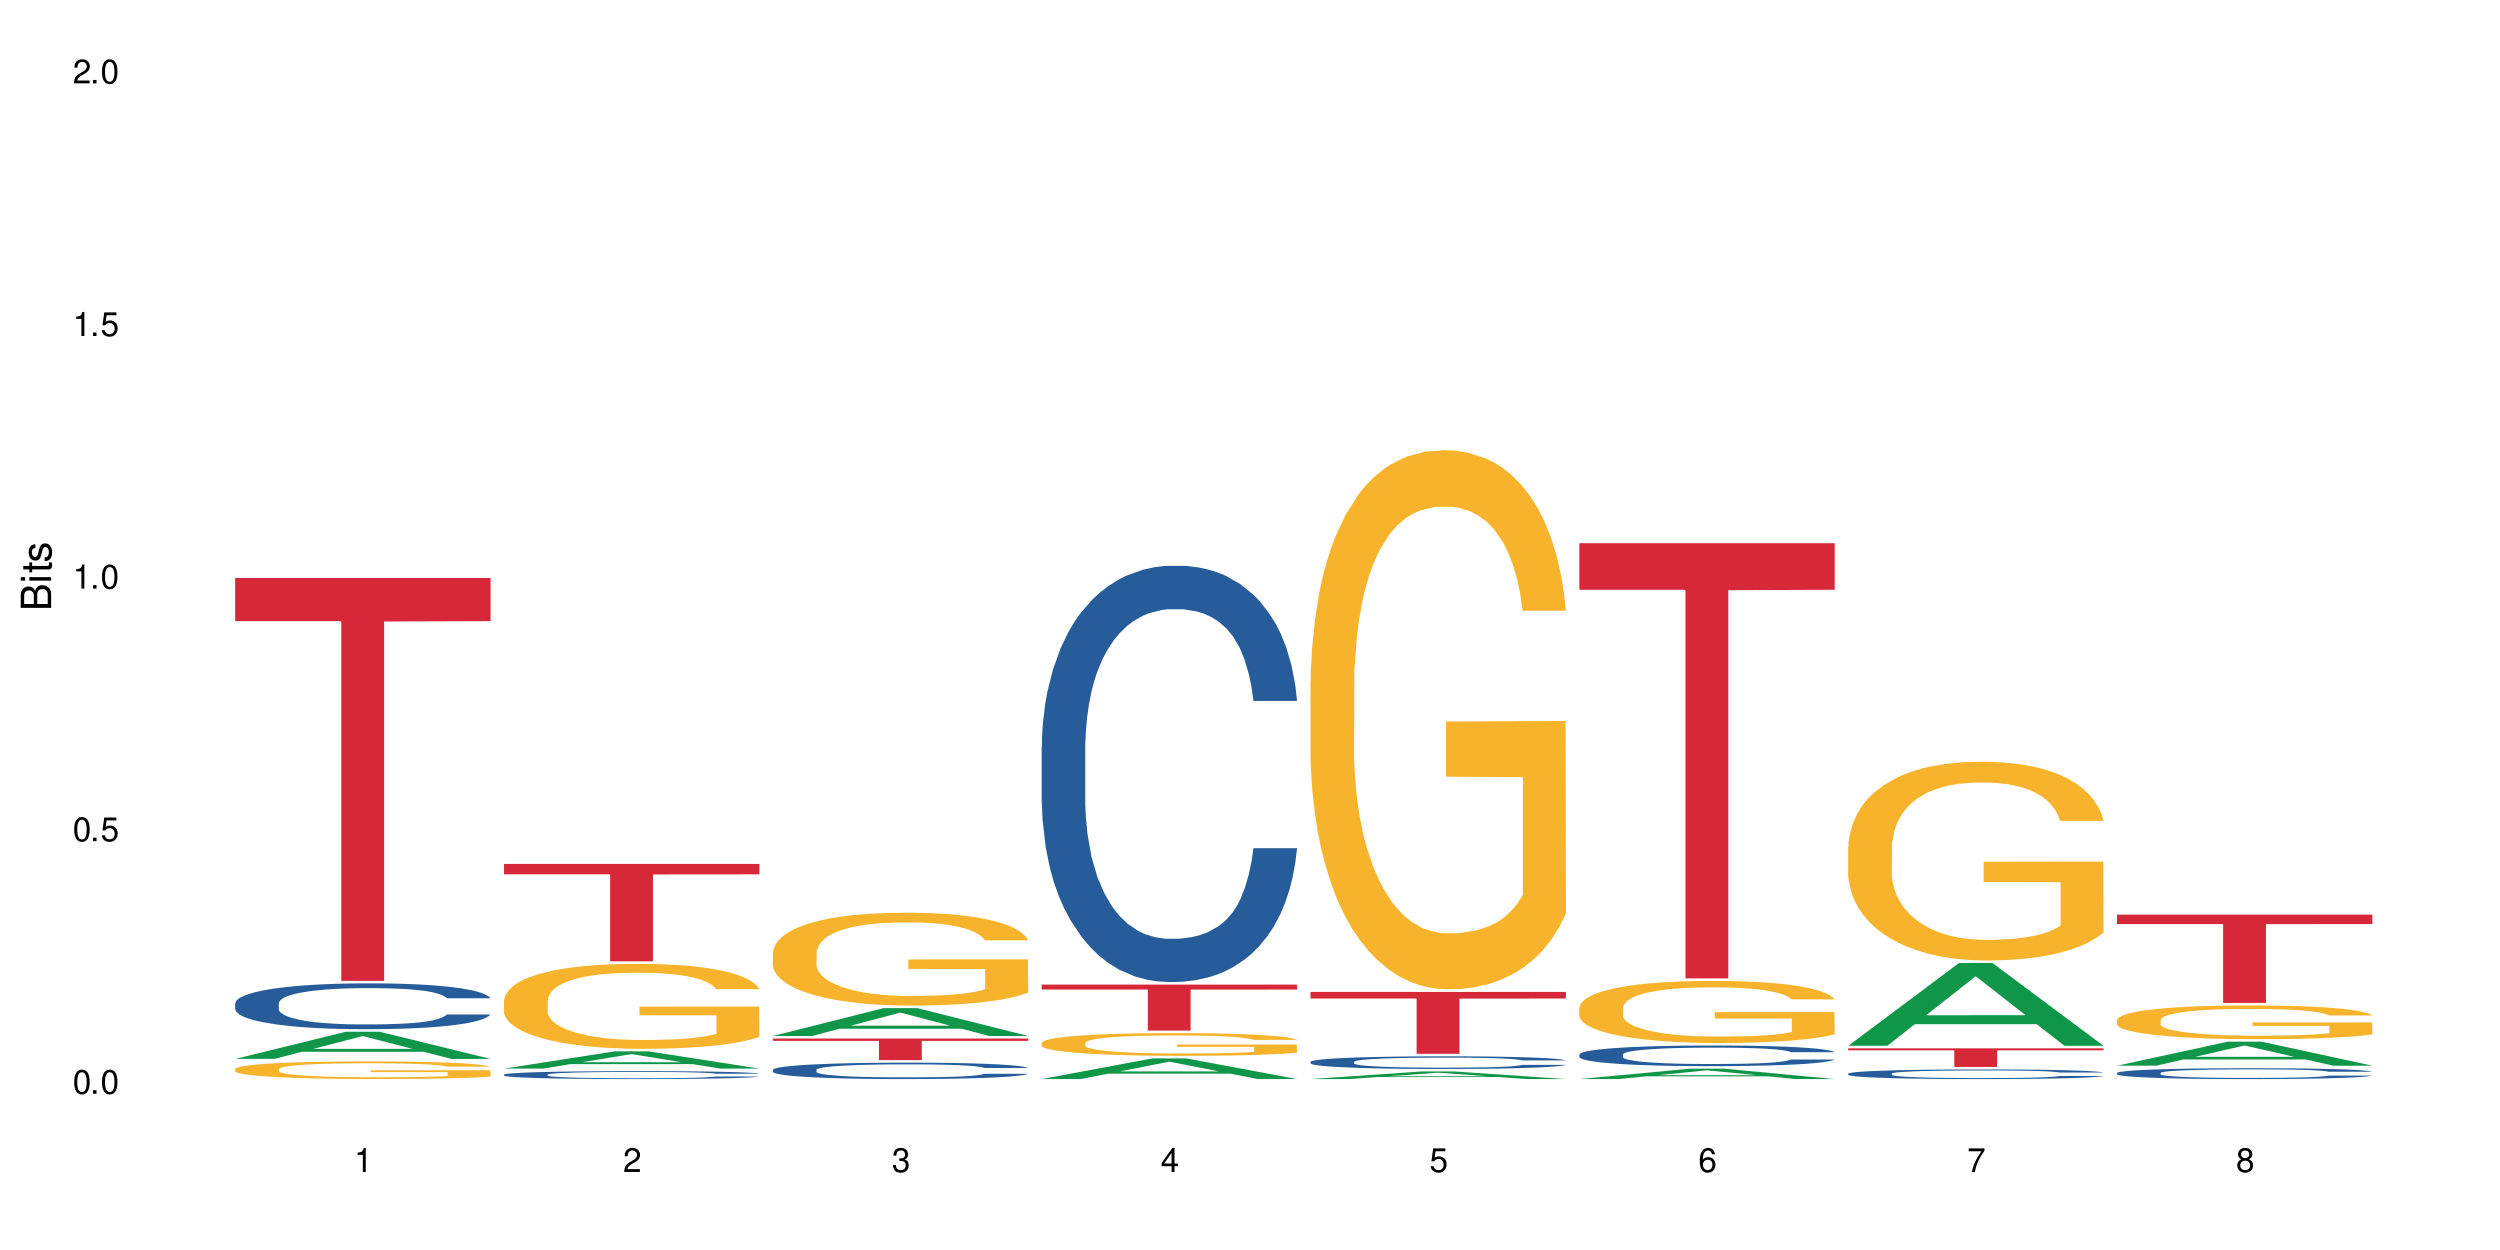 <?xml version="1.0" encoding="UTF-8"?>
<svg xmlns="http://www.w3.org/2000/svg" xmlns:xlink="http://www.w3.org/1999/xlink" width="720" height="360" viewBox="0 0 720 360">
<defs>
<g>
<g id="glyph-0-0">
</g>
<g id="glyph-0-1">
<path d="M 2.641 -6.938 C 2 -6.938 1.422 -6.656 1.078 -6.172 C 0.641 -5.562 0.406 -4.641 0.406 -3.359 C 0.406 -1.016 1.188 0.219 2.641 0.219 C 4.078 0.219 4.859 -1.016 4.859 -3.297 C 4.859 -4.641 4.656 -5.547 4.203 -6.172 C 3.844 -6.656 3.281 -6.938 2.641 -6.938 Z M 2.641 -6.188 C 3.547 -6.188 4 -5.25 4 -3.375 C 4 -1.406 3.562 -0.484 2.625 -0.484 C 1.734 -0.484 1.281 -1.438 1.281 -3.344 C 1.281 -5.25 1.734 -6.188 2.641 -6.188 Z M 2.641 -6.188 "/>
</g>
<g id="glyph-0-2">
<path d="M 1.828 -1 L 0.828 -1 L 0.828 0 L 1.828 0 Z M 1.828 -1 "/>
</g>
<g id="glyph-0-3">
<path d="M 4.562 -6.797 L 1.062 -6.797 L 0.547 -3.094 L 1.328 -3.094 C 1.719 -3.562 2.047 -3.734 2.578 -3.734 C 3.484 -3.734 4.062 -3.109 4.062 -2.094 C 4.062 -1.125 3.484 -0.531 2.578 -0.531 C 1.828 -0.531 1.375 -0.906 1.188 -1.672 L 0.328 -1.672 C 0.453 -1.109 0.547 -0.844 0.75 -0.594 C 1.125 -0.078 1.828 0.219 2.594 0.219 C 3.969 0.219 4.922 -0.781 4.922 -2.219 C 4.922 -3.562 4.031 -4.484 2.719 -4.484 C 2.25 -4.484 1.859 -4.359 1.469 -4.062 L 1.734 -5.969 L 4.562 -5.969 Z M 4.562 -6.797 "/>
</g>
<g id="glyph-0-4">
<path d="M 2.484 -4.938 L 2.484 0 L 3.328 0 L 3.328 -6.938 L 2.766 -6.938 C 2.469 -5.875 2.281 -5.734 0.984 -5.562 L 0.984 -4.938 Z M 2.484 -4.938 "/>
</g>
<g id="glyph-0-5">
<path d="M 4.859 -0.828 L 1.281 -0.828 C 1.359 -1.406 1.672 -1.781 2.5 -2.281 L 3.469 -2.828 C 4.406 -3.344 4.906 -4.062 4.906 -4.906 C 4.906 -5.484 4.672 -6.031 4.266 -6.406 C 3.859 -6.766 3.375 -6.938 2.719 -6.938 C 1.859 -6.938 1.219 -6.625 0.844 -6.031 C 0.609 -5.672 0.5 -5.234 0.484 -4.531 L 1.328 -4.531 C 1.359 -5.016 1.406 -5.281 1.531 -5.516 C 1.75 -5.938 2.188 -6.203 2.703 -6.203 C 3.469 -6.203 4.031 -5.641 4.031 -4.891 C 4.031 -4.344 3.719 -3.859 3.125 -3.516 L 2.234 -3 C 0.812 -2.172 0.406 -1.531 0.328 -0.016 L 4.859 -0.016 Z M 4.859 -0.828 "/>
</g>
<g id="glyph-0-6">
<path d="M 2.125 -3.188 L 2.578 -3.188 C 3.5 -3.188 3.984 -2.766 3.984 -1.922 C 3.984 -1.062 3.469 -0.531 2.594 -0.531 C 1.656 -0.531 1.203 -1 1.156 -2.016 L 0.312 -2.016 C 0.344 -1.453 0.438 -1.094 0.609 -0.781 C 0.953 -0.109 1.625 0.219 2.547 0.219 C 3.953 0.219 4.859 -0.625 4.859 -1.938 C 4.859 -2.828 4.516 -3.297 3.703 -3.594 C 4.344 -3.844 4.656 -4.328 4.656 -5.031 C 4.656 -6.219 3.875 -6.938 2.578 -6.938 C 1.203 -6.938 0.484 -6.172 0.453 -4.703 L 1.297 -4.703 C 1.312 -5.125 1.344 -5.359 1.453 -5.578 C 1.641 -5.969 2.062 -6.203 2.594 -6.203 C 3.344 -6.203 3.797 -5.75 3.797 -5 C 3.797 -4.516 3.609 -4.219 3.25 -4.047 C 3.016 -3.953 2.703 -3.922 2.125 -3.906 Z M 2.125 -3.188 "/>
</g>
<g id="glyph-0-7">
<path d="M 3.141 -1.672 L 3.141 0 L 3.984 0 L 3.984 -1.672 L 4.984 -1.672 L 4.984 -2.438 L 3.984 -2.438 L 3.984 -6.938 L 3.359 -6.938 L 0.266 -2.578 L 0.266 -1.672 Z M 3.141 -2.438 L 1 -2.438 L 3.141 -5.5 Z M 3.141 -2.438 "/>
</g>
<g id="glyph-0-8">
<path d="M 4.781 -5.125 C 4.609 -6.266 3.891 -6.938 2.844 -6.938 C 2.094 -6.938 1.422 -6.578 1.031 -5.953 C 0.594 -5.266 0.406 -4.422 0.406 -3.172 C 0.406 -2 0.578 -1.25 0.984 -0.641 C 1.359 -0.078 1.953 0.219 2.703 0.219 C 3.984 0.219 4.922 -0.75 4.922 -2.094 C 4.922 -3.375 4.062 -4.281 2.844 -4.281 C 2.172 -4.281 1.641 -4.031 1.281 -3.516 C 1.281 -5.234 1.828 -6.188 2.797 -6.188 C 3.391 -6.188 3.797 -5.797 3.938 -5.125 Z M 2.734 -3.531 C 3.547 -3.531 4.062 -2.953 4.062 -2.031 C 4.062 -1.156 3.484 -0.531 2.703 -0.531 C 1.922 -0.531 1.328 -1.188 1.328 -2.078 C 1.328 -2.938 1.906 -3.531 2.734 -3.531 Z M 2.734 -3.531 "/>
</g>
<g id="glyph-0-9">
<path d="M 4.984 -6.797 L 0.438 -6.797 L 0.438 -5.969 L 4.109 -5.969 C 2.5 -3.656 1.828 -2.234 1.328 0 L 2.219 0 C 2.594 -2.172 3.453 -4.047 4.984 -6.094 Z M 4.984 -6.797 "/>
</g>
<g id="glyph-0-10">
<path d="M 3.75 -3.656 C 4.469 -4.094 4.688 -4.438 4.688 -5.078 C 4.688 -6.172 3.844 -6.938 2.641 -6.938 C 1.438 -6.938 0.594 -6.172 0.594 -5.094 C 0.594 -4.438 0.812 -4.094 1.516 -3.656 C 0.734 -3.266 0.359 -2.703 0.359 -1.922 C 0.359 -0.656 1.281 0.219 2.641 0.219 C 3.984 0.219 4.922 -0.656 4.922 -1.922 C 4.922 -2.703 4.531 -3.266 3.75 -3.656 Z M 2.641 -6.188 C 3.359 -6.188 3.812 -5.75 3.812 -5.062 C 3.812 -4.406 3.344 -3.984 2.641 -3.984 C 1.922 -3.984 1.453 -4.406 1.453 -5.078 C 1.453 -5.75 1.922 -6.188 2.641 -6.188 Z M 2.641 -3.266 C 3.484 -3.266 4.062 -2.719 4.062 -1.906 C 4.062 -1.078 3.484 -0.531 2.625 -0.531 C 1.797 -0.531 1.219 -1.094 1.219 -1.906 C 1.219 -2.719 1.781 -3.266 2.641 -3.266 Z M 2.641 -3.266 "/>
</g>
<g id="glyph-1-0">
</g>
<g id="glyph-1-1">
<path d="M 0 -0.953 L 0 -4.891 C 0 -5.719 -0.234 -6.344 -0.734 -6.797 C -1.188 -7.234 -1.812 -7.469 -2.5 -7.469 C -3.547 -7.469 -4.188 -7 -4.625 -5.875 C -4.984 -6.688 -5.625 -7.094 -6.531 -7.094 C -7.172 -7.094 -7.734 -6.859 -8.141 -6.391 C -8.562 -5.922 -8.75 -5.344 -8.75 -4.5 L -8.75 -0.953 Z M -4.984 -2.062 L -7.766 -2.062 L -7.766 -4.219 C -7.766 -4.844 -7.688 -5.203 -7.453 -5.5 C -7.219 -5.812 -6.859 -5.969 -6.375 -5.969 C -5.891 -5.969 -5.531 -5.812 -5.297 -5.5 C -5.062 -5.203 -4.984 -4.844 -4.984 -4.219 Z M -0.984 -2.062 L -4 -2.062 L -4 -4.781 C -4 -5.766 -3.438 -6.359 -2.484 -6.359 C -1.547 -6.359 -0.984 -5.766 -0.984 -4.781 Z M -0.984 -2.062 "/>
</g>
<g id="glyph-1-2">
<path d="M -6.281 -1.797 L -6.281 -0.797 L 0 -0.797 L 0 -1.797 Z M -8.75 -1.797 L -8.75 -0.797 L -7.484 -0.797 L -7.484 -1.797 Z M -8.75 -1.797 "/>
</g>
<g id="glyph-1-3">
<path d="M -6.281 -3.047 L -6.281 -2.016 L -8.016 -2.016 L -8.016 -1.016 L -6.281 -1.016 L -6.281 -0.172 L -5.469 -0.172 L -5.469 -1.016 L -0.719 -1.016 C -0.078 -1.016 0.281 -1.453 0.281 -2.234 C 0.281 -2.5 0.25 -2.719 0.188 -3.047 L -0.641 -3.047 C -0.609 -2.906 -0.594 -2.766 -0.594 -2.562 C -0.594 -2.141 -0.719 -2.016 -1.156 -2.016 L -5.469 -2.016 L -5.469 -3.047 Z M -6.281 -3.047 "/>
</g>
<g id="glyph-1-4">
<path d="M -4.531 -5.25 C -5.766 -5.25 -6.469 -4.422 -6.469 -2.969 C -6.469 -1.516 -5.719 -0.562 -4.547 -0.562 C -3.562 -0.562 -3.094 -1.062 -2.734 -2.562 L -2.516 -3.484 C -2.344 -4.188 -2.094 -4.469 -1.641 -4.469 C -1.047 -4.469 -0.641 -3.875 -0.641 -3 C -0.641 -2.453 -0.797 -2 -1.062 -1.75 C -1.25 -1.594 -1.422 -1.531 -1.875 -1.469 L -1.875 -0.406 C -0.422 -0.453 0.281 -1.266 0.281 -2.922 C 0.281 -4.5 -0.5 -5.516 -1.719 -5.516 C -2.656 -5.516 -3.172 -4.984 -3.469 -3.734 L -3.703 -2.766 C -3.891 -1.953 -4.156 -1.609 -4.594 -1.609 C -5.188 -1.609 -5.547 -2.125 -5.547 -2.938 C -5.547 -3.75 -5.203 -4.172 -4.531 -4.203 Z M -4.531 -5.25 "/>
</g>
</g>
</defs>
<rect x="-72" y="-36" width="864" height="432" fill="rgb(100%, 100%, 100%)" fill-opacity="1"/>
<path fill-rule="nonzero" fill="rgb(6.275%, 58.824%, 28.235%)" fill-opacity="1" d="M 67.73 304.961 L 67.809 304.953 L 99.637 297.137 L 109.301 297.137 L 141.281 304.969 L 130.047 304.969 L 122.031 302.926 L 86.906 302.926 L 79.047 304.961 L 67.73 304.961 L 90.285 302.078 L 118.809 302.07 L 104.586 298.418 L 104.43 298.41 L 104.27 298.434 L 90.207 302.07 L 90.285 302.078 Z M 67.73 304.961 "/>
<path fill-rule="nonzero" fill="rgb(14.51%, 36.078%, 60%)" fill-opacity="1" d="M 67.73 288.957 L 67.82 288.945 L 67.82 288.656 L 68.09 288.195 L 68.719 287.617 L 69.344 287.219 L 70.961 286.508 L 73.203 285.82 L 75.535 285.289 L 77.238 284.977 L 78.766 284.734 L 82.262 284.289 L 84.504 284.059 L 86.926 283.855 L 89.887 283.648 L 92.039 283.527 L 96.883 283.336 L 100.469 283.25 L 103.25 283.215 L 109.262 283.215 L 112.848 283.266 L 115.449 283.324 L 118.32 283.422 L 120.742 283.527 L 124.957 283.793 L 128.727 284.133 L 130.43 284.324 L 133.121 284.699 L 135.184 285.062 L 136.617 285.375 L 138.234 285.82 L 139.668 286.363 L 140.746 286.98 L 141.281 287.496 L 128.727 287.496 L 128.098 287.016 L 127.379 286.641 L 126.035 286.148 L 124.688 285.797 L 122.805 285.445 L 121.102 285.219 L 118.77 284.988 L 116.707 284.844 L 114.555 284.734 L 112.488 284.664 L 108.543 284.59 L 103.969 284.59 L 102.266 284.613 L 98.766 284.711 L 96.883 284.797 L 94.191 284.965 L 92.309 285.121 L 90.066 285.363 L 88.539 285.566 L 86.656 285.883 L 85.312 286.16 L 83.785 286.559 L 82.891 286.859 L 82.082 287.195 L 81.363 287.594 L 80.828 288.016 L 80.469 288.461 L 80.289 288.898 L 80.289 290.766 L 80.469 291.199 L 80.918 291.707 L 82.082 292.441 L 83.785 293.082 L 85.762 293.59 L 87.645 293.949 L 88.719 294.121 L 90.156 294.312 L 92.398 294.555 L 95.629 294.793 L 97.512 294.891 L 100.383 294.988 L 103.34 295.035 L 107.289 295.035 L 110.785 294.988 L 113.117 294.926 L 115.539 294.832 L 118.859 294.625 L 120.922 294.434 L 122.715 294.203 L 124.062 293.977 L 124.957 293.781 L 126.305 293.406 L 127.379 292.996 L 128.188 292.574 L 128.727 292.164 L 141.281 292.164 L 140.746 292.648 L 139.938 293.117 L 139.129 293.469 L 137.875 293.891 L 136.441 294.266 L 134.375 294.688 L 132.672 294.965 L 130.43 295.266 L 128.367 295.496 L 126.125 295.699 L 122.805 295.941 L 120.652 296.062 L 118.32 296.168 L 115.539 296.266 L 112.043 296.352 L 108.273 296.398 L 104.777 296.41 L 101.008 296.387 L 98.227 296.34 L 94.551 296.23 L 89.977 296.012 L 86.656 295.785 L 84.055 295.555 L 81.812 295.312 L 79.301 294.988 L 76.074 294.457 L 74.098 294.047 L 72.754 293.711 L 71.23 293.238 L 70.152 292.816 L 68.898 292.141 L 68 291.285 L 67.73 290.621 Z M 67.73 288.957 "/>
<path fill-rule="nonzero" fill="rgb(96.863%, 70.196%, 16.863%)" fill-opacity="1" d="M 67.73 307.867 L 67.82 307.863 L 67.82 307.77 L 68.18 307.562 L 69.078 307.273 L 70.242 307.039 L 71.5 306.855 L 72.305 306.758 L 73.652 306.617 L 74.816 306.516 L 77.777 306.309 L 81.543 306.113 L 83.609 306.027 L 85.941 305.949 L 89.258 305.863 L 90.785 305.828 L 95.449 305.754 L 100.738 305.711 L 106.57 305.695 L 109.262 305.699 L 112.938 305.719 L 117.961 305.77 L 120.832 305.816 L 123.074 305.863 L 125.406 305.922 L 128.277 306.016 L 130.969 306.125 L 133.121 306.238 L 135.273 306.375 L 137.066 306.523 L 138.594 306.688 L 139.938 306.883 L 140.746 307.043 L 141.281 307.207 L 128.816 307.207 L 128.098 307.043 L 127.289 306.918 L 125.945 306.766 L 124.598 306.656 L 123.254 306.566 L 120.742 306.445 L 118.59 306.371 L 115.898 306.309 L 113.297 306.266 L 110.336 306.238 L 108.543 306.227 L 103.789 306.227 L 99.484 306.262 L 96.973 306.297 L 95.18 306.336 L 92.668 306.402 L 91.141 306.461 L 90.246 306.496 L 87.555 306.641 L 85.762 306.77 L 84.773 306.859 L 83.52 306.996 L 82.621 307.121 L 81.633 307.309 L 81.098 307.445 L 80.379 307.762 L 80.289 308.598 L 80.559 308.773 L 81.098 308.961 L 81.812 309.129 L 82.891 309.305 L 83.965 309.438 L 85.852 309.621 L 87.465 309.742 L 88.719 309.82 L 91.141 309.945 L 92.129 309.984 L 94.461 310.07 L 96.883 310.133 L 99.844 310.191 L 102.086 310.219 L 105.672 310.242 L 110.246 310.242 L 115.629 310.215 L 119.039 310.176 L 121.371 310.141 L 122.895 310.105 L 124.777 310.055 L 126.125 310.008 L 127.379 309.957 L 128.906 309.879 L 128.906 308.773 L 106.75 308.766 L 106.75 308.25 L 141.195 308.242 L 141.281 310.055 L 139.398 310.18 L 137.066 310.301 L 134.824 310.395 L 132.492 310.473 L 129.176 310.559 L 126.484 310.617 L 122.355 310.68 L 118.59 310.723 L 114.645 310.75 L 111.145 310.766 L 107.02 310.77 L 103.34 310.758 L 99.395 310.73 L 96.254 310.695 L 93.383 310.648 L 90.516 310.59 L 86.926 310.492 L 84.594 310.414 L 82.172 310.316 L 79.75 310.199 L 77.598 310.074 L 76.164 309.977 L 74.727 309.867 L 73.203 309.727 L 71.766 309.57 L 70.691 309.426 L 69.703 309.262 L 68.988 309.109 L 68.27 308.902 L 67.91 308.734 L 67.73 308.59 Z M 67.73 307.867 "/>
<path fill-rule="nonzero" fill="rgb(83.922%, 15.686%, 22.353%)" fill-opacity="1" d="M 67.73 166.469 L 141.281 166.469 L 141.281 178.887 L 110.629 178.996 L 110.629 282.488 L 98.297 282.488 L 98.297 179.105 L 98.117 178.887 L 67.73 178.887 Z M 67.73 166.469 "/>
<path fill-rule="nonzero" fill="rgb(6.275%, 58.824%, 28.235%)" fill-opacity="1" d="M 145.156 307.754 L 145.234 307.75 L 177.059 302.781 L 186.723 302.781 L 218.707 307.762 L 207.469 307.762 L 199.453 306.461 L 164.328 306.461 L 156.469 307.754 L 145.156 307.754 L 167.707 305.922 L 196.23 305.918 L 182.008 303.598 L 181.852 303.59 L 181.695 303.605 L 167.629 305.918 L 167.707 305.922 Z M 145.156 307.754 "/>
<path fill-rule="nonzero" fill="rgb(14.51%, 36.078%, 60%)" fill-opacity="1" d="M 145.156 309.48 L 145.242 309.477 L 145.242 309.43 L 145.512 309.348 L 146.141 309.25 L 146.77 309.18 L 148.383 309.059 L 150.625 308.938 L 152.957 308.848 L 154.664 308.793 L 156.188 308.75 L 159.684 308.672 L 161.93 308.633 L 164.352 308.598 L 167.309 308.562 L 169.461 308.543 L 174.305 308.508 L 177.895 308.492 L 180.676 308.488 L 186.684 308.488 L 190.273 308.496 L 192.875 308.508 L 195.742 308.523 L 198.164 308.543 L 202.383 308.586 L 206.148 308.645 L 207.852 308.68 L 210.543 308.742 L 212.605 308.805 L 214.043 308.859 L 215.656 308.938 L 217.094 309.031 L 218.168 309.137 L 218.707 309.227 L 206.148 309.227 L 205.52 309.145 L 204.805 309.078 L 203.457 308.996 L 202.113 308.934 L 200.23 308.875 L 198.523 308.832 L 196.191 308.793 L 194.129 308.77 L 191.977 308.75 L 189.914 308.738 L 185.969 308.727 L 181.391 308.727 L 179.688 308.73 L 176.191 308.746 L 174.305 308.762 L 171.613 308.789 L 169.73 308.816 L 167.488 308.859 L 165.965 308.895 L 164.082 308.949 L 162.734 308.996 L 161.211 309.066 L 160.312 309.117 L 159.508 309.176 L 158.789 309.246 L 158.25 309.316 L 157.891 309.395 L 157.711 309.469 L 157.711 309.793 L 157.891 309.867 L 158.34 309.957 L 159.508 310.082 L 161.211 310.195 L 163.184 310.281 L 165.066 310.344 L 166.145 310.371 L 167.578 310.406 L 169.82 310.449 L 173.051 310.488 L 174.934 310.508 L 177.805 310.523 L 180.766 310.531 L 184.711 310.531 L 188.211 310.523 L 190.543 310.512 L 192.965 310.496 L 196.281 310.461 L 198.344 310.426 L 200.141 310.387 L 201.484 310.348 L 202.383 310.312 L 203.727 310.25 L 204.805 310.18 L 205.609 310.105 L 206.148 310.035 L 218.707 310.035 L 218.168 310.117 L 217.359 310.199 L 216.555 310.262 L 215.297 310.332 L 213.863 310.398 L 211.801 310.473 L 210.094 310.52 L 207.852 310.57 L 205.789 310.609 L 203.547 310.645 L 200.23 310.688 L 198.074 310.707 L 195.742 310.727 L 192.965 310.742 L 189.465 310.758 L 185.699 310.766 L 182.199 310.77 L 178.434 310.766 L 175.652 310.758 L 171.973 310.738 L 167.398 310.699 L 164.082 310.66 L 161.48 310.621 L 159.238 310.578 L 156.727 310.523 L 153.496 310.43 L 151.523 310.359 L 150.176 310.301 L 148.652 310.219 L 147.574 310.148 L 146.32 310.031 L 145.422 309.883 L 145.156 309.77 Z M 145.156 309.48 "/>
<path fill-rule="nonzero" fill="rgb(96.863%, 70.196%, 16.863%)" fill-opacity="1" d="M 145.156 288.066 L 145.242 288.043 L 145.242 287.598 L 145.602 286.59 L 146.5 285.203 L 147.664 284.066 L 148.922 283.172 L 149.73 282.703 L 151.074 282.031 L 152.242 281.539 L 155.199 280.535 L 158.969 279.594 L 161.031 279.191 L 163.363 278.812 L 166.684 278.387 L 168.207 278.23 L 172.871 277.875 L 178.164 277.652 L 183.992 277.586 L 186.684 277.605 L 190.363 277.695 L 195.387 277.941 L 198.254 278.164 L 200.496 278.387 L 202.828 278.68 L 205.699 279.125 L 208.391 279.664 L 210.543 280.199 L 212.695 280.871 L 214.492 281.586 L 216.016 282.367 L 217.359 283.305 L 218.168 284.086 L 218.707 284.871 L 206.238 284.871 L 205.52 284.086 L 204.715 283.484 L 203.367 282.746 L 202.023 282.211 L 200.676 281.785 L 198.164 281.203 L 196.012 280.848 L 193.32 280.535 L 190.723 280.332 L 187.762 280.199 L 185.969 280.152 L 181.211 280.152 L 176.906 280.312 L 174.395 280.488 L 172.602 280.668 L 170.09 281.004 L 168.566 281.273 L 167.668 281.449 L 164.977 282.145 L 163.184 282.77 L 162.195 283.195 L 160.941 283.863 L 160.043 284.469 L 159.059 285.363 L 158.52 286.031 L 157.801 287.551 L 157.711 291.574 L 157.98 292.422 L 158.52 293.34 L 159.238 294.145 L 160.312 294.992 L 161.391 295.641 L 163.273 296.512 L 164.887 297.094 L 166.145 297.473 L 168.566 298.078 L 169.551 298.277 L 171.883 298.68 L 174.305 298.992 L 177.266 299.262 L 179.508 299.395 L 183.098 299.508 L 187.672 299.508 L 193.055 299.375 L 196.461 299.195 L 198.793 299.016 L 200.32 298.859 L 202.203 298.613 L 203.547 298.391 L 204.805 298.145 L 206.328 297.766 L 206.328 292.422 L 184.172 292.402 L 184.172 289.898 L 218.617 289.875 L 218.707 298.613 L 216.824 299.219 L 214.492 299.797 L 212.25 300.246 L 209.918 300.625 L 206.598 301.051 L 203.906 301.316 L 199.781 301.633 L 196.012 301.832 L 192.066 301.965 L 188.566 302.035 L 184.441 302.055 L 180.766 302.012 L 176.816 301.879 L 173.68 301.699 L 170.809 301.477 L 167.938 301.184 L 164.352 300.715 L 162.016 300.336 L 159.594 299.867 L 157.172 299.309 L 155.02 298.703 L 153.586 298.234 L 152.152 297.699 L 150.625 297.027 L 149.191 296.266 L 148.113 295.574 L 147.129 294.793 L 146.41 294.055 L 145.691 293.051 L 145.332 292.246 L 145.156 291.551 Z M 145.156 288.066 "/>
<path fill-rule="nonzero" fill="rgb(83.922%, 15.686%, 22.353%)" fill-opacity="1" d="M 145.156 248.812 L 218.707 248.812 L 218.707 251.812 L 188.051 251.84 L 188.051 276.855 L 175.719 276.855 L 175.719 251.867 L 175.539 251.812 L 145.156 251.812 Z M 145.156 248.812 "/>
<path fill-rule="nonzero" fill="rgb(6.275%, 58.824%, 28.235%)" fill-opacity="1" d="M 222.578 298.359 L 222.656 298.352 L 254.48 290.34 L 264.148 290.34 L 296.129 298.367 L 284.895 298.367 L 276.879 296.27 L 241.75 296.27 L 233.895 298.359 L 222.578 298.359 L 245.129 295.402 L 273.656 295.395 L 259.434 291.648 L 259.273 291.641 L 259.117 291.664 L 245.051 295.395 L 245.129 295.402 Z M 222.578 298.359 "/>
<path fill-rule="nonzero" fill="rgb(14.51%, 36.078%, 60%)" fill-opacity="1" d="M 222.578 308.102 L 222.668 308.098 L 222.668 307.996 L 222.938 307.832 L 223.562 307.625 L 224.191 307.48 L 225.809 307.227 L 228.051 306.98 L 230.383 306.789 L 232.086 306.68 L 233.609 306.594 L 237.109 306.434 L 239.352 306.352 L 241.773 306.277 L 244.734 306.203 L 246.887 306.16 L 251.73 306.094 L 255.316 306.062 L 258.098 306.047 L 264.109 306.047 L 267.695 306.066 L 270.297 306.086 L 273.168 306.121 L 275.59 306.16 L 279.805 306.254 L 283.57 306.375 L 285.277 306.445 L 287.969 306.578 L 290.031 306.707 L 291.465 306.82 L 293.082 306.98 L 294.516 307.176 L 295.59 307.395 L 296.129 307.582 L 283.57 307.582 L 282.945 307.406 L 282.227 307.273 L 280.883 307.098 L 279.535 306.973 L 277.652 306.848 L 275.949 306.766 L 273.617 306.684 L 271.551 306.633 L 269.398 306.594 L 267.336 306.566 L 263.391 306.539 L 258.816 306.539 L 257.109 306.551 L 253.613 306.582 L 251.73 306.613 L 249.039 306.676 L 247.156 306.73 L 244.914 306.816 L 243.387 306.891 L 241.504 307.004 L 240.16 307.102 L 238.633 307.242 L 237.738 307.352 L 236.93 307.473 L 236.211 307.613 L 235.672 307.766 L 235.316 307.926 L 235.137 308.082 L 235.137 308.75 L 235.316 308.906 L 235.762 309.086 L 236.93 309.348 L 238.633 309.578 L 240.605 309.758 L 242.492 309.891 L 243.566 309.949 L 245.004 310.02 L 247.246 310.105 L 250.473 310.191 L 252.355 310.227 L 255.227 310.262 L 258.188 310.277 L 262.133 310.277 L 265.633 310.262 L 267.965 310.238 L 270.387 310.203 L 273.707 310.129 L 275.77 310.062 L 277.562 309.98 L 278.906 309.898 L 279.805 309.828 L 281.148 309.695 L 282.227 309.547 L 283.035 309.398 L 283.57 309.25 L 296.129 309.25 L 295.59 309.422 L 294.785 309.59 L 293.977 309.715 L 292.723 309.867 L 291.285 310 L 289.223 310.152 L 287.52 310.25 L 285.277 310.359 L 283.215 310.441 L 280.973 310.516 L 277.652 310.602 L 275.5 310.645 L 273.168 310.684 L 270.387 310.719 L 266.887 310.746 L 263.121 310.766 L 259.621 310.77 L 255.855 310.762 L 253.074 310.742 L 249.398 310.703 L 244.824 310.625 L 241.504 310.543 L 238.902 310.461 L 236.66 310.375 L 234.148 310.262 L 230.918 310.07 L 228.945 309.922 L 227.602 309.801 L 226.074 309.633 L 225 309.484 L 223.742 309.242 L 222.848 308.934 L 222.578 308.699 Z M 222.578 308.102 "/>
<path fill-rule="nonzero" fill="rgb(96.863%, 70.196%, 16.863%)" fill-opacity="1" d="M 222.578 274.316 L 222.668 274.293 L 222.668 273.805 L 223.027 272.703 L 223.922 271.188 L 225.09 269.941 L 226.344 268.965 L 227.152 268.453 L 228.496 267.719 L 229.664 267.18 L 232.625 266.082 L 236.391 265.055 L 238.453 264.617 L 240.785 264.199 L 244.105 263.738 L 245.629 263.566 L 250.293 263.176 L 255.586 262.93 L 261.418 262.855 L 264.109 262.883 L 267.785 262.98 L 272.809 263.246 L 275.68 263.492 L 277.922 263.738 L 280.254 264.055 L 283.125 264.543 L 285.816 265.129 L 287.969 265.715 L 290.121 266.449 L 291.914 267.23 L 293.438 268.086 L 294.785 269.113 L 295.59 269.969 L 296.129 270.82 L 283.66 270.82 L 282.945 269.969 L 282.137 269.309 L 280.793 268.5 L 279.445 267.914 L 278.102 267.449 L 275.59 266.816 L 273.438 266.426 L 270.746 266.082 L 268.145 265.863 L 265.184 265.715 L 263.391 265.668 L 258.637 265.668 L 254.332 265.836 L 251.82 266.035 L 250.023 266.23 L 247.512 266.594 L 245.988 266.887 L 245.094 267.082 L 242.402 267.84 L 240.605 268.523 L 239.621 268.988 L 238.363 269.723 L 237.469 270.383 L 236.48 271.359 L 235.941 272.094 L 235.227 273.754 L 235.137 278.152 L 235.406 279.082 L 235.941 280.082 L 236.66 280.961 L 237.738 281.891 L 238.812 282.598 L 240.695 283.551 L 242.312 284.188 L 243.566 284.602 L 245.988 285.262 L 246.977 285.48 L 249.309 285.922 L 251.73 286.262 L 254.691 286.559 L 256.934 286.703 L 260.52 286.824 L 265.094 286.824 L 270.477 286.68 L 273.887 286.484 L 276.219 286.289 L 277.742 286.117 L 279.625 285.848 L 280.973 285.605 L 282.227 285.336 L 283.75 284.918 L 283.75 279.082 L 261.598 279.055 L 261.598 276.32 L 296.039 276.297 L 296.129 285.848 L 294.246 286.508 L 291.914 287.145 L 289.672 287.633 L 287.34 288.047 L 284.02 288.512 L 281.328 288.805 L 277.203 289.148 L 273.438 289.367 L 269.488 289.512 L 265.992 289.586 L 261.867 289.609 L 258.188 289.562 L 254.242 289.414 L 251.102 289.219 L 248.23 288.977 L 245.359 288.656 L 241.773 288.145 L 239.441 287.73 L 237.02 287.215 L 234.598 286.605 L 232.445 285.945 L 231.008 285.434 L 229.574 284.848 L 228.051 284.113 L 226.613 283.281 L 225.539 282.523 L 224.551 281.672 L 223.832 280.863 L 223.117 279.766 L 222.758 278.887 L 222.578 278.129 Z M 222.578 274.316 "/>
<path fill-rule="nonzero" fill="rgb(83.922%, 15.686%, 22.353%)" fill-opacity="1" d="M 222.578 299.094 L 296.129 299.094 L 296.129 299.762 L 265.477 299.766 L 265.477 305.32 L 253.141 305.32 L 253.141 299.773 L 252.965 299.762 L 222.578 299.762 Z M 222.578 299.094 "/>
<path fill-rule="nonzero" fill="rgb(6.275%, 58.824%, 28.235%)" fill-opacity="1" d="M 300 310.762 L 300.078 310.758 L 331.906 304.812 L 341.57 304.812 L 373.555 310.77 L 362.316 310.77 L 354.301 309.215 L 319.176 309.215 L 311.316 310.762 L 300 310.762 L 322.555 308.57 L 351.078 308.566 L 336.855 305.785 L 336.699 305.781 L 336.543 305.797 L 322.477 308.566 L 322.555 308.57 Z M 300 310.762 "/>
<path fill-rule="nonzero" fill="rgb(14.51%, 36.078%, 60%)" fill-opacity="1" d="M 300 215.133 L 300.09 215.023 L 300.09 212.395 L 300.359 208.23 L 300.988 202.969 L 301.617 199.355 L 303.23 192.891 L 305.473 186.645 L 307.805 181.824 L 309.508 178.973 L 311.035 176.781 L 314.531 172.73 L 316.773 170.648 L 319.195 168.785 L 322.156 166.922 L 324.309 165.824 L 329.152 164.074 L 332.742 163.305 L 335.52 162.977 L 341.531 162.977 L 345.117 163.414 L 347.719 163.965 L 350.59 164.84 L 353.012 165.824 L 357.227 168.238 L 360.996 171.305 L 362.699 173.059 L 365.391 176.453 L 367.453 179.742 L 368.891 182.59 L 370.504 186.645 L 371.938 191.574 L 373.016 197.164 L 373.555 201.875 L 360.996 201.875 L 360.367 197.492 L 359.648 194.094 L 358.305 189.602 L 356.961 186.426 L 355.074 183.246 L 353.371 181.164 L 351.039 179.086 L 348.977 177.77 L 346.824 176.781 L 344.762 176.125 L 340.812 175.469 L 336.238 175.469 L 334.535 175.688 L 331.035 176.562 L 329.152 177.332 L 326.461 178.863 L 324.578 180.289 L 322.336 182.48 L 320.812 184.344 L 318.926 187.191 L 317.582 189.711 L 316.059 193.328 L 315.16 196.066 L 314.352 199.137 L 313.637 202.75 L 313.098 206.586 L 312.738 210.641 L 312.559 214.586 L 312.559 231.57 L 312.738 235.512 L 313.188 240.113 L 314.352 246.797 L 316.059 252.605 L 318.031 257.207 L 319.914 260.496 L 320.992 262.027 L 322.426 263.781 L 324.668 265.973 L 327.898 268.164 L 329.781 269.043 L 332.652 269.918 L 335.609 270.355 L 339.559 270.355 L 343.055 269.918 L 345.387 269.371 L 347.809 268.492 L 351.129 266.633 L 353.191 264.879 L 354.984 262.797 L 356.332 260.715 L 357.227 258.961 L 358.574 255.562 L 359.648 251.84 L 360.457 248.004 L 360.996 244.277 L 373.555 244.277 L 373.016 248.66 L 372.207 252.934 L 371.402 256.113 L 370.145 259.945 L 368.711 263.344 L 366.645 267.18 L 364.941 269.699 L 362.699 272.438 L 360.637 274.52 L 358.395 276.383 L 355.074 278.574 L 352.922 279.668 L 350.59 280.656 L 347.809 281.531 L 344.312 282.301 L 340.543 282.738 L 337.047 282.848 L 333.277 282.629 L 330.5 282.191 L 326.82 281.203 L 322.246 279.23 L 318.926 277.148 L 316.324 275.066 L 314.082 272.875 L 311.57 269.918 L 308.344 265.098 L 306.371 261.371 L 305.023 258.305 L 303.5 254.031 L 302.422 250.195 L 301.168 244.059 L 300.27 236.281 L 300 230.254 Z M 300 215.133 "/>
<path fill-rule="nonzero" fill="rgb(96.863%, 70.196%, 16.863%)" fill-opacity="1" d="M 300 300.34 L 300.09 300.336 L 300.09 300.215 L 300.449 299.945 L 301.348 299.574 L 302.512 299.27 L 303.77 299.031 L 304.574 298.906 L 305.922 298.727 L 307.086 298.594 L 310.047 298.324 L 313.816 298.074 L 315.879 297.965 L 318.211 297.863 L 321.527 297.75 L 323.055 297.711 L 327.719 297.613 L 333.012 297.555 L 338.84 297.535 L 341.531 297.543 L 345.207 297.566 L 350.23 297.633 L 353.102 297.691 L 355.344 297.75 L 357.676 297.828 L 360.547 297.949 L 363.238 298.094 L 365.391 298.234 L 367.543 298.414 L 369.336 298.605 L 370.863 298.816 L 372.207 299.066 L 373.016 299.277 L 373.555 299.484 L 361.086 299.484 L 360.367 299.277 L 359.559 299.113 L 358.215 298.918 L 356.871 298.773 L 355.523 298.66 L 353.012 298.504 L 350.859 298.41 L 348.168 298.324 L 345.566 298.27 L 342.609 298.234 L 340.812 298.223 L 336.059 298.223 L 331.754 298.266 L 329.242 298.312 L 327.449 298.359 L 324.938 298.449 L 323.414 298.523 L 322.516 298.57 L 319.824 298.754 L 318.031 298.922 L 317.043 299.035 L 315.789 299.215 L 314.891 299.379 L 313.902 299.617 L 313.367 299.797 L 312.648 300.203 L 312.559 301.281 L 312.828 301.508 L 313.367 301.754 L 314.082 301.969 L 315.16 302.195 L 316.234 302.367 L 318.121 302.602 L 319.734 302.758 L 320.992 302.859 L 323.414 303.02 L 324.398 303.074 L 326.73 303.184 L 329.152 303.266 L 332.113 303.336 L 334.355 303.375 L 337.941 303.402 L 342.52 303.402 L 347.898 303.367 L 351.309 303.32 L 353.641 303.273 L 355.164 303.23 L 357.047 303.164 L 358.395 303.105 L 359.648 303.039 L 361.176 302.938 L 361.176 301.508 L 339.02 301.5 L 339.02 300.832 L 373.465 300.824 L 373.555 303.164 L 371.668 303.324 L 369.336 303.48 L 367.094 303.602 L 364.762 303.703 L 361.445 303.816 L 358.754 303.887 L 354.629 303.973 L 350.859 304.027 L 346.914 304.062 L 343.414 304.078 L 339.289 304.086 L 335.609 304.074 L 331.664 304.039 L 328.523 303.988 L 325.656 303.93 L 322.785 303.852 L 319.195 303.727 L 316.863 303.625 L 314.441 303.5 L 312.02 303.352 L 309.867 303.188 L 308.434 303.062 L 306.996 302.918 L 305.473 302.738 L 304.039 302.535 L 302.961 302.352 L 301.973 302.141 L 301.258 301.945 L 300.539 301.676 L 300.18 301.461 L 300 301.273 Z M 300 300.34 "/>
<path fill-rule="nonzero" fill="rgb(83.922%, 15.686%, 22.353%)" fill-opacity="1" d="M 300 283.574 L 373.555 283.574 L 373.555 284.992 L 342.898 285.004 L 342.898 296.809 L 330.566 296.809 L 330.566 285.016 L 330.387 284.992 L 300 284.992 Z M 300 283.574 "/>
<path fill-rule="nonzero" fill="rgb(6.275%, 58.824%, 28.235%)" fill-opacity="1" d="M 377.426 310.766 L 377.504 310.766 L 409.328 308.586 L 418.992 308.586 L 450.977 310.77 L 439.738 310.77 L 431.723 310.199 L 396.598 310.199 L 388.738 310.766 L 377.426 310.766 L 399.977 309.965 L 428.504 309.961 L 414.277 308.941 L 414.121 308.941 L 413.965 308.949 L 399.898 309.961 L 399.977 309.965 Z M 377.426 310.766 "/>
<path fill-rule="nonzero" fill="rgb(14.51%, 36.078%, 60%)" fill-opacity="1" d="M 377.426 305.805 L 377.516 305.801 L 377.516 305.723 L 377.781 305.594 L 378.41 305.438 L 379.039 305.328 L 380.652 305.129 L 382.895 304.941 L 385.227 304.793 L 386.934 304.707 L 388.457 304.641 L 391.957 304.52 L 394.199 304.457 L 396.621 304.398 L 399.578 304.344 L 401.734 304.309 L 406.574 304.254 L 410.164 304.234 L 412.945 304.223 L 418.953 304.223 L 422.543 304.234 L 425.145 304.254 L 428.016 304.277 L 430.438 304.309 L 434.652 304.383 L 438.418 304.477 L 440.125 304.527 L 442.812 304.633 L 444.879 304.73 L 446.312 304.816 L 447.926 304.941 L 449.363 305.09 L 450.438 305.262 L 450.977 305.402 L 438.418 305.402 L 437.789 305.27 L 437.074 305.168 L 435.727 305.031 L 434.383 304.934 L 432.5 304.836 L 430.793 304.773 L 428.461 304.711 L 426.398 304.672 L 424.246 304.641 L 422.184 304.621 L 418.238 304.602 L 413.664 304.602 L 411.957 304.609 L 408.461 304.637 L 406.574 304.656 L 403.887 304.703 L 402 304.746 L 399.758 304.812 L 398.234 304.871 L 396.352 304.957 L 395.004 305.035 L 393.48 305.145 L 392.582 305.227 L 391.777 305.32 L 391.059 305.43 L 390.52 305.547 L 390.16 305.668 L 389.98 305.789 L 389.98 306.305 L 390.16 306.422 L 390.609 306.562 L 391.777 306.766 L 393.48 306.941 L 395.453 307.082 L 397.336 307.18 L 398.414 307.227 L 399.848 307.281 L 402.09 307.348 L 405.32 307.414 L 407.203 307.441 L 410.074 307.469 L 413.035 307.48 L 416.98 307.48 L 420.48 307.469 L 422.812 307.449 L 425.234 307.426 L 428.551 307.367 L 430.613 307.312 L 432.41 307.25 L 433.754 307.188 L 434.652 307.133 L 435.996 307.031 L 437.074 306.918 L 437.879 306.801 L 438.418 306.688 L 450.977 306.688 L 450.438 306.82 L 449.633 306.953 L 448.824 307.047 L 447.566 307.164 L 446.133 307.27 L 444.07 307.383 L 442.367 307.461 L 440.125 307.543 L 438.059 307.605 L 435.816 307.664 L 432.5 307.73 L 430.348 307.762 L 428.016 307.793 L 425.234 307.82 L 421.734 307.844 L 417.969 307.855 L 414.469 307.859 L 410.703 307.852 L 407.922 307.84 L 404.242 307.809 L 399.668 307.75 L 396.352 307.688 L 393.75 307.625 L 391.508 307.559 L 388.996 307.469 L 385.766 307.32 L 383.793 307.207 L 382.449 307.113 L 380.922 306.984 L 379.848 306.867 L 378.59 306.684 L 377.695 306.445 L 377.426 306.266 Z M 377.426 305.805 "/>
<path fill-rule="nonzero" fill="rgb(96.863%, 70.196%, 16.863%)" fill-opacity="1" d="M 377.426 196.168 L 377.516 196.023 L 377.516 193.188 L 377.871 186.809 L 378.77 178.016 L 379.938 170.781 L 381.191 165.109 L 382 162.129 L 383.344 157.875 L 384.512 154.754 L 387.469 148.375 L 391.238 142.418 L 393.301 139.863 L 395.633 137.453 L 398.953 134.758 L 400.477 133.766 L 405.141 131.496 L 410.434 130.078 L 416.262 129.652 L 418.953 129.793 L 422.633 130.363 L 427.656 131.922 L 430.527 133.34 L 432.77 134.758 L 435.102 136.602 L 437.969 139.438 L 440.66 142.844 L 442.812 146.246 L 444.969 150.5 L 446.762 155.039 L 448.285 160.004 L 449.633 165.961 L 450.438 170.922 L 450.977 175.887 L 438.508 175.887 L 437.789 170.922 L 436.984 167.094 L 435.637 162.414 L 434.293 159.012 L 432.949 156.316 L 430.438 152.629 L 428.281 150.359 L 425.594 148.375 L 422.992 147.098 L 420.031 146.246 L 418.238 145.961 L 413.484 145.961 L 409.176 146.957 L 406.664 148.09 L 404.871 149.223 L 402.359 151.352 L 400.836 153.055 L 399.938 154.188 L 397.246 158.586 L 395.453 162.555 L 394.469 165.25 L 393.211 169.504 L 392.312 173.332 L 391.328 179.008 L 390.789 183.262 L 390.07 192.906 L 389.98 218.434 L 390.25 223.824 L 390.789 229.637 L 391.508 234.742 L 392.582 240.133 L 393.66 244.246 L 395.543 249.777 L 397.156 253.465 L 398.414 255.875 L 400.836 259.703 L 401.82 260.98 L 404.156 263.531 L 406.574 265.52 L 409.535 267.219 L 411.777 268.07 L 415.367 268.781 L 419.941 268.781 L 425.324 267.93 L 428.73 266.793 L 431.062 265.66 L 432.59 264.668 L 434.473 263.105 L 435.816 261.688 L 437.074 260.129 L 438.598 257.719 L 438.598 223.824 L 416.441 223.68 L 416.441 207.797 L 450.887 207.656 L 450.977 263.105 L 449.094 266.938 L 446.762 270.625 L 444.52 273.461 L 442.188 275.871 L 438.867 278.566 L 436.176 280.266 L 432.051 282.254 L 428.281 283.527 L 424.336 284.379 L 420.84 284.805 L 416.711 284.945 L 413.035 284.664 L 409.086 283.812 L 405.949 282.68 L 403.078 281.262 L 400.207 279.418 L 396.621 276.438 L 394.289 274.027 L 391.867 271.047 L 389.445 267.504 L 387.293 263.676 L 385.855 260.695 L 384.422 257.293 L 382.895 253.039 L 381.461 248.215 L 380.383 243.82 L 379.398 238.855 L 378.68 234.176 L 377.961 227.793 L 377.605 222.688 L 377.426 218.293 Z M 377.426 196.168 "/>
<path fill-rule="nonzero" fill="rgb(83.922%, 15.686%, 22.353%)" fill-opacity="1" d="M 377.426 285.676 L 450.977 285.676 L 450.977 287.582 L 420.324 287.598 L 420.324 303.496 L 407.988 303.496 L 407.988 287.617 L 407.809 287.582 L 377.426 287.582 Z M 377.426 285.676 "/>
<path fill-rule="nonzero" fill="rgb(6.275%, 58.824%, 28.235%)" fill-opacity="1" d="M 454.848 310.766 L 454.926 310.762 L 486.75 307.773 L 496.418 307.773 L 528.398 310.77 L 517.164 310.77 L 509.148 309.988 L 474.023 309.988 L 466.164 310.766 L 454.848 310.766 L 477.402 309.664 L 505.926 309.66 L 491.703 308.266 L 491.547 308.262 L 491.387 308.27 L 477.32 309.66 L 477.402 309.664 Z M 454.848 310.766 "/>
<path fill-rule="nonzero" fill="rgb(14.51%, 36.078%, 60%)" fill-opacity="1" d="M 454.848 303.691 L 454.938 303.688 L 454.938 303.555 L 455.207 303.352 L 455.836 303.09 L 456.461 302.91 L 458.078 302.59 L 460.32 302.281 L 462.652 302.043 L 464.355 301.902 L 465.879 301.793 L 469.379 301.59 L 471.621 301.488 L 474.043 301.395 L 477.004 301.305 L 479.156 301.25 L 484 301.16 L 487.586 301.125 L 490.367 301.109 L 496.379 301.109 L 499.965 301.129 L 502.566 301.156 L 505.438 301.199 L 507.859 301.25 L 512.074 301.367 L 515.844 301.52 L 517.547 301.605 L 520.238 301.777 L 522.301 301.938 L 523.734 302.078 L 525.352 302.281 L 526.785 302.523 L 527.863 302.801 L 528.398 303.035 L 515.844 303.035 L 515.215 302.816 L 514.496 302.648 L 513.152 302.426 L 511.805 302.27 L 509.922 302.113 L 508.219 302.008 L 505.887 301.906 L 503.824 301.84 L 501.672 301.793 L 499.605 301.758 L 495.66 301.727 L 491.086 301.727 L 489.383 301.738 L 485.883 301.781 L 484 301.82 L 481.309 301.895 L 479.426 301.965 L 477.184 302.074 L 475.656 302.168 L 473.773 302.309 L 472.43 302.434 L 470.902 302.613 L 470.008 302.746 L 469.199 302.898 L 468.48 303.078 L 467.945 303.27 L 467.586 303.469 L 467.406 303.664 L 467.406 304.508 L 467.586 304.703 L 468.035 304.93 L 469.199 305.262 L 470.902 305.551 L 472.879 305.777 L 474.762 305.941 L 475.836 306.016 L 477.273 306.102 L 479.516 306.211 L 482.742 306.32 L 484.629 306.363 L 487.496 306.406 L 490.457 306.43 L 494.406 306.43 L 497.902 306.406 L 500.234 306.379 L 502.656 306.336 L 505.977 306.242 L 508.039 306.156 L 509.832 306.055 L 511.18 305.949 L 512.074 305.863 L 513.422 305.695 L 514.496 305.512 L 515.305 305.32 L 515.844 305.137 L 528.398 305.137 L 527.863 305.355 L 527.055 305.566 L 526.246 305.723 L 524.992 305.914 L 523.555 306.082 L 521.492 306.27 L 519.789 306.395 L 517.547 306.531 L 515.484 306.637 L 513.242 306.727 L 509.922 306.836 L 507.77 306.891 L 505.438 306.938 L 502.656 306.984 L 499.16 307.02 L 495.391 307.043 L 491.895 307.047 L 488.125 307.035 L 485.344 307.016 L 481.668 306.965 L 477.094 306.867 L 473.773 306.766 L 471.172 306.664 L 468.93 306.555 L 466.418 306.406 L 463.191 306.168 L 461.215 305.984 L 459.871 305.832 L 458.348 305.621 L 457.27 305.43 L 456.016 305.125 L 455.117 304.738 L 454.848 304.441 Z M 454.848 303.691 "/>
<path fill-rule="nonzero" fill="rgb(96.863%, 70.196%, 16.863%)" fill-opacity="1" d="M 454.848 290.16 L 454.938 290.145 L 454.938 289.816 L 455.297 289.082 L 456.191 288.07 L 457.359 287.234 L 458.613 286.582 L 459.422 286.242 L 460.77 285.75 L 461.934 285.391 L 464.895 284.656 L 468.66 283.973 L 470.723 283.676 L 473.055 283.398 L 476.375 283.09 L 477.898 282.977 L 482.562 282.715 L 487.855 282.551 L 493.688 282.5 L 496.379 282.516 L 500.055 282.582 L 505.078 282.762 L 507.949 282.926 L 510.191 283.09 L 512.523 283.301 L 515.395 283.629 L 518.086 284.02 L 520.238 284.41 L 522.391 284.902 L 524.184 285.426 L 525.711 285.996 L 527.055 286.68 L 527.863 287.254 L 528.398 287.824 L 515.934 287.824 L 515.215 287.254 L 514.406 286.812 L 513.062 286.273 L 511.715 285.883 L 510.371 285.57 L 507.859 285.145 L 505.707 284.887 L 503.016 284.656 L 500.414 284.508 L 497.453 284.41 L 495.66 284.379 L 490.906 284.379 L 486.602 284.492 L 484.09 284.625 L 482.297 284.754 L 479.785 285 L 478.258 285.195 L 477.363 285.324 L 474.672 285.832 L 472.879 286.289 L 471.891 286.598 L 470.633 287.09 L 469.738 287.531 L 468.75 288.184 L 468.211 288.672 L 467.496 289.785 L 467.406 292.723 L 467.676 293.344 L 468.211 294.012 L 468.93 294.602 L 470.008 295.219 L 471.082 295.695 L 472.965 296.332 L 474.582 296.754 L 475.836 297.031 L 478.258 297.473 L 479.246 297.621 L 481.578 297.914 L 484 298.145 L 486.961 298.34 L 489.203 298.438 L 492.789 298.52 L 497.363 298.52 L 502.746 298.422 L 506.156 298.289 L 508.488 298.16 L 510.012 298.047 L 511.895 297.867 L 513.242 297.703 L 514.496 297.523 L 516.023 297.246 L 516.023 293.344 L 493.867 293.328 L 493.867 291.496 L 528.309 291.48 L 528.398 297.867 L 526.516 298.309 L 524.184 298.73 L 521.941 299.059 L 519.609 299.336 L 516.289 299.645 L 513.602 299.84 L 509.473 300.07 L 505.707 300.219 L 501.758 300.316 L 498.262 300.363 L 494.137 300.379 L 490.457 300.348 L 486.512 300.25 L 483.371 300.117 L 480.5 299.957 L 477.633 299.742 L 474.043 299.402 L 471.711 299.125 L 469.289 298.781 L 466.867 298.371 L 464.715 297.93 L 463.281 297.59 L 461.844 297.195 L 460.32 296.707 L 458.883 296.152 L 457.809 295.645 L 456.82 295.074 L 456.102 294.535 L 455.387 293.801 L 455.027 293.211 L 454.848 292.707 Z M 454.848 290.16 "/>
<path fill-rule="nonzero" fill="rgb(83.922%, 15.686%, 22.353%)" fill-opacity="1" d="M 454.848 156.441 L 528.398 156.441 L 528.398 169.859 L 497.746 169.977 L 497.746 281.773 L 485.414 281.773 L 485.414 170.094 L 485.234 169.859 L 454.848 169.859 Z M 454.848 156.441 "/>
<path fill-rule="nonzero" fill="rgb(6.275%, 58.824%, 28.235%)" fill-opacity="1" d="M 532.27 301.176 L 532.352 301.152 L 564.176 277.352 L 573.84 277.352 L 605.824 301.199 L 594.586 301.199 L 586.57 294.973 L 551.445 294.973 L 543.586 301.176 L 532.27 301.176 L 554.824 292.398 L 583.348 292.375 L 569.125 281.246 L 568.969 281.227 L 568.812 281.293 L 554.746 292.375 L 554.824 292.398 Z M 532.27 301.176 "/>
<path fill-rule="nonzero" fill="rgb(14.51%, 36.078%, 60%)" fill-opacity="1" d="M 532.27 309.203 L 532.359 309.203 L 532.359 309.141 L 532.629 309.043 L 533.258 308.922 L 533.887 308.84 L 535.5 308.691 L 537.742 308.547 L 540.074 308.434 L 541.777 308.367 L 543.305 308.316 L 546.801 308.223 L 549.043 308.176 L 551.465 308.133 L 554.426 308.09 L 556.578 308.066 L 561.422 308.023 L 565.012 308.008 L 567.793 308 L 573.801 308 L 577.391 308.008 L 579.992 308.023 L 582.859 308.043 L 585.281 308.066 L 589.5 308.121 L 593.266 308.191 L 594.969 308.23 L 597.66 308.309 L 599.723 308.387 L 601.16 308.453 L 602.773 308.547 L 604.207 308.66 L 605.285 308.789 L 605.824 308.898 L 593.266 308.898 L 592.637 308.797 L 591.922 308.719 L 590.574 308.613 L 589.23 308.539 L 587.344 308.469 L 585.641 308.418 L 583.309 308.371 L 581.246 308.34 L 579.094 308.316 L 577.031 308.305 L 573.082 308.289 L 568.508 308.289 L 566.805 308.293 L 563.305 308.312 L 561.422 308.332 L 558.73 308.367 L 556.848 308.398 L 554.605 308.449 L 553.082 308.492 L 551.199 308.559 L 549.852 308.617 L 548.328 308.699 L 547.43 308.766 L 546.621 308.836 L 545.906 308.918 L 545.367 309.008 L 545.008 309.102 L 544.828 309.191 L 544.828 309.586 L 545.008 309.676 L 545.457 309.781 L 546.621 309.938 L 548.328 310.07 L 550.301 310.176 L 552.184 310.254 L 553.262 310.289 L 554.695 310.328 L 556.938 310.379 L 560.168 310.43 L 562.051 310.449 L 564.922 310.469 L 567.883 310.48 L 571.828 310.48 L 575.324 310.469 L 577.656 310.457 L 580.078 310.438 L 583.398 310.395 L 585.461 310.355 L 587.254 310.305 L 588.602 310.258 L 589.5 310.219 L 590.844 310.137 L 591.922 310.051 L 592.727 309.965 L 593.266 309.879 L 605.824 309.879 L 605.285 309.98 L 604.477 310.078 L 603.672 310.152 L 602.414 310.238 L 600.98 310.316 L 598.918 310.406 L 597.211 310.465 L 594.969 310.527 L 592.906 310.578 L 590.664 310.621 L 587.344 310.672 L 585.191 310.695 L 582.859 310.719 L 580.078 310.738 L 576.582 310.758 L 572.816 310.766 L 569.316 310.77 L 565.551 310.766 L 562.77 310.754 L 559.09 310.73 L 554.516 310.684 L 551.199 310.637 L 548.598 310.59 L 546.355 310.539 L 543.844 310.469 L 540.613 310.359 L 538.641 310.273 L 537.293 310.203 L 535.77 310.102 L 534.691 310.016 L 533.438 309.871 L 532.539 309.691 L 532.27 309.555 Z M 532.27 309.203 "/>
<path fill-rule="nonzero" fill="rgb(96.863%, 70.196%, 16.863%)" fill-opacity="1" d="M 532.27 243.895 L 532.359 243.84 L 532.359 242.797 L 532.719 240.441 L 533.617 237.199 L 534.781 234.535 L 536.039 232.441 L 536.844 231.344 L 538.191 229.777 L 539.355 228.625 L 542.316 226.273 L 546.086 224.078 L 548.148 223.137 L 550.48 222.246 L 553.797 221.254 L 555.324 220.887 L 559.988 220.051 L 565.281 219.527 L 571.109 219.371 L 573.801 219.422 L 577.48 219.633 L 582.5 220.207 L 585.371 220.73 L 587.613 221.254 L 589.945 221.934 L 592.816 222.977 L 595.508 224.234 L 597.66 225.488 L 599.812 227.059 L 601.609 228.73 L 603.133 230.559 L 604.477 232.758 L 605.285 234.586 L 605.824 236.418 L 593.355 236.418 L 592.637 234.586 L 591.832 233.176 L 590.484 231.449 L 589.141 230.195 L 587.793 229.199 L 585.281 227.84 L 583.129 227.004 L 580.438 226.273 L 577.836 225.801 L 574.879 225.488 L 573.082 225.383 L 568.328 225.383 L 564.023 225.75 L 561.512 226.168 L 559.719 226.586 L 557.207 227.371 L 555.684 227.996 L 554.785 228.418 L 552.094 230.035 L 550.301 231.5 L 549.312 232.496 L 548.059 234.062 L 547.16 235.477 L 546.176 237.566 L 545.637 239.137 L 544.918 242.691 L 544.828 252.102 L 545.098 254.09 L 545.637 256.234 L 546.355 258.113 L 547.43 260.102 L 548.508 261.617 L 550.391 263.656 L 552.004 265.016 L 553.262 265.906 L 555.684 267.316 L 556.668 267.789 L 559 268.73 L 561.422 269.461 L 564.383 270.09 L 566.625 270.402 L 570.215 270.664 L 574.789 270.664 L 580.168 270.352 L 583.578 269.934 L 585.91 269.512 L 587.434 269.148 L 589.32 268.574 L 590.664 268.051 L 591.922 267.473 L 593.445 266.586 L 593.445 254.09 L 571.289 254.035 L 571.289 248.18 L 605.734 248.129 L 605.824 268.574 L 603.941 269.984 L 601.609 271.344 L 599.363 272.391 L 597.031 273.277 L 593.715 274.273 L 591.023 274.898 L 586.898 275.633 L 583.129 276.102 L 579.184 276.414 L 575.684 276.57 L 571.559 276.625 L 567.883 276.52 L 563.934 276.207 L 560.797 275.789 L 557.926 275.266 L 555.055 274.586 L 551.465 273.488 L 549.133 272.598 L 546.711 271.5 L 544.289 270.191 L 542.137 268.781 L 540.703 267.684 L 539.266 266.43 L 537.742 264.859 L 536.309 263.082 L 535.23 261.461 L 534.246 259.633 L 533.527 257.906 L 532.809 255.555 L 532.449 253.672 L 532.27 252.051 Z M 532.27 243.895 "/>
<path fill-rule="nonzero" fill="rgb(83.922%, 15.686%, 22.353%)" fill-opacity="1" d="M 532.27 301.926 L 605.824 301.926 L 605.824 302.496 L 575.168 302.504 L 575.168 307.273 L 562.836 307.273 L 562.836 302.508 L 562.656 302.496 L 532.27 302.496 Z M 532.27 301.926 "/>
<path fill-rule="nonzero" fill="rgb(6.275%, 58.824%, 28.235%)" fill-opacity="1" d="M 609.695 306.914 L 609.773 306.91 L 641.598 300.004 L 651.266 300.004 L 683.246 306.922 L 672.008 306.922 L 663.996 305.117 L 628.867 305.117 L 621.012 306.914 L 609.695 306.914 L 632.246 304.367 L 660.773 304.363 L 646.551 301.133 L 646.391 301.125 L 646.234 301.145 L 632.168 304.363 L 632.246 304.367 Z M 609.695 306.914 "/>
<path fill-rule="nonzero" fill="rgb(14.51%, 36.078%, 60%)" fill-opacity="1" d="M 609.695 309.008 L 609.785 309.004 L 609.785 308.934 L 610.055 308.828 L 610.68 308.691 L 611.309 308.598 L 612.922 308.426 L 615.164 308.266 L 617.5 308.141 L 619.203 308.066 L 620.727 308.008 L 624.227 307.902 L 626.469 307.848 L 628.891 307.801 L 631.852 307.75 L 634.004 307.723 L 638.848 307.676 L 642.434 307.656 L 645.215 307.648 L 651.223 307.648 L 654.812 307.66 L 657.414 307.676 L 660.285 307.699 L 662.707 307.723 L 666.922 307.785 L 670.688 307.867 L 672.395 307.91 L 675.086 308 L 677.148 308.086 L 678.582 308.16 L 680.195 308.266 L 681.633 308.395 L 682.707 308.539 L 683.246 308.66 L 670.688 308.66 L 670.062 308.547 L 669.344 308.457 L 667.996 308.344 L 666.652 308.258 L 664.77 308.176 L 663.066 308.121 L 660.734 308.066 L 658.668 308.035 L 656.516 308.008 L 654.453 307.992 L 650.508 307.973 L 645.934 307.973 L 644.227 307.98 L 640.73 308.004 L 638.848 308.023 L 636.156 308.062 L 634.273 308.102 L 632.027 308.156 L 630.504 308.207 L 628.621 308.281 L 627.273 308.344 L 625.75 308.438 L 624.852 308.512 L 624.047 308.59 L 623.328 308.684 L 622.789 308.785 L 622.43 308.891 L 622.254 308.992 L 622.254 309.434 L 622.43 309.535 L 622.879 309.656 L 624.047 309.832 L 625.75 309.98 L 627.723 310.102 L 629.605 310.188 L 630.684 310.227 L 632.117 310.273 L 634.363 310.328 L 637.59 310.387 L 639.473 310.41 L 642.344 310.434 L 645.305 310.445 L 649.25 310.445 L 652.75 310.434 L 655.082 310.418 L 657.504 310.395 L 660.82 310.348 L 662.887 310.301 L 664.68 310.246 L 666.023 310.191 L 666.922 310.148 L 668.266 310.059 L 669.344 309.961 L 670.152 309.863 L 670.688 309.766 L 683.246 309.766 L 682.707 309.879 L 681.902 309.992 L 681.094 310.074 L 679.84 310.172 L 678.402 310.262 L 676.34 310.359 L 674.637 310.426 L 672.395 310.496 L 670.332 310.551 L 668.086 310.602 L 664.77 310.656 L 662.617 310.688 L 660.285 310.711 L 657.504 310.734 L 654.004 310.754 L 650.238 310.766 L 646.738 310.77 L 642.973 310.762 L 640.191 310.75 L 636.516 310.727 L 631.941 310.676 L 628.621 310.621 L 626.02 310.566 L 623.777 310.508 L 621.266 310.434 L 618.035 310.309 L 616.062 310.211 L 614.719 310.129 L 613.191 310.02 L 612.117 309.918 L 610.859 309.758 L 609.965 309.559 L 609.695 309.398 Z M 609.695 309.008 "/>
<path fill-rule="nonzero" fill="rgb(96.863%, 70.196%, 16.863%)" fill-opacity="1" d="M 609.695 293.727 L 609.785 293.715 L 609.785 293.539 L 610.145 293.141 L 611.039 292.59 L 612.207 292.137 L 613.461 291.785 L 614.27 291.598 L 615.613 291.332 L 616.781 291.137 L 619.742 290.738 L 623.508 290.363 L 625.57 290.207 L 627.902 290.055 L 631.223 289.887 L 632.746 289.824 L 637.41 289.684 L 642.703 289.594 L 648.535 289.566 L 651.223 289.574 L 654.902 289.609 L 659.926 289.707 L 662.797 289.797 L 665.039 289.887 L 667.371 290 L 670.242 290.18 L 672.93 290.391 L 675.086 290.605 L 677.238 290.871 L 679.031 291.152 L 680.555 291.465 L 681.902 291.836 L 682.707 292.148 L 683.246 292.457 L 670.777 292.457 L 670.062 292.148 L 669.254 291.906 L 667.91 291.613 L 666.562 291.402 L 665.219 291.234 L 662.707 291.004 L 660.555 290.863 L 657.863 290.738 L 655.262 290.656 L 652.301 290.605 L 650.508 290.586 L 645.754 290.586 L 641.449 290.648 L 638.938 290.719 L 637.141 290.789 L 634.629 290.922 L 633.105 291.031 L 632.207 291.102 L 629.52 291.375 L 627.723 291.625 L 626.738 291.793 L 625.48 292.059 L 624.586 292.297 L 623.598 292.652 L 623.059 292.918 L 622.344 293.52 L 622.254 295.117 L 622.52 295.453 L 623.059 295.816 L 623.777 296.137 L 624.852 296.473 L 625.93 296.73 L 627.812 297.078 L 629.43 297.309 L 630.684 297.457 L 633.105 297.695 L 634.094 297.777 L 636.426 297.938 L 638.848 298.062 L 641.805 298.168 L 644.047 298.219 L 647.637 298.266 L 652.211 298.266 L 657.594 298.211 L 661 298.141 L 663.332 298.07 L 664.859 298.008 L 666.742 297.91 L 668.086 297.82 L 669.344 297.723 L 670.867 297.574 L 670.867 295.453 L 648.715 295.445 L 648.715 294.453 L 683.156 294.441 L 683.246 297.91 L 681.363 298.148 L 679.031 298.379 L 676.789 298.559 L 674.457 298.707 L 671.137 298.875 L 668.445 298.984 L 664.32 299.105 L 660.555 299.188 L 656.605 299.238 L 653.109 299.266 L 648.98 299.273 L 645.305 299.258 L 641.359 299.203 L 638.219 299.133 L 635.348 299.043 L 632.477 298.93 L 628.891 298.742 L 626.559 298.594 L 624.137 298.406 L 621.715 298.184 L 619.562 297.945 L 618.125 297.758 L 616.691 297.547 L 615.164 297.281 L 613.73 296.98 L 612.656 296.703 L 611.668 296.395 L 610.949 296.102 L 610.234 295.703 L 609.875 295.383 L 609.695 295.109 Z M 609.695 293.727 "/>
<path fill-rule="nonzero" fill="rgb(83.922%, 15.686%, 22.353%)" fill-opacity="1" d="M 609.695 263.406 L 683.246 263.406 L 683.246 266.129 L 652.594 266.152 L 652.594 288.84 L 640.258 288.84 L 640.258 266.176 L 640.082 266.129 L 609.695 266.129 Z M 609.695 263.406 "/>
<g fill="rgb(0%, 0%, 0%)" fill-opacity="1">
<use xlink:href="#glyph-0-1" x="20.965" y="314.993"/>
<use xlink:href="#glyph-0-2" x="25.965" y="314.993"/>
<use xlink:href="#glyph-0-1" x="28.965" y="314.993"/>
</g>
<g fill="rgb(0%, 0%, 0%)" fill-opacity="1">
<use xlink:href="#glyph-0-1" x="20.965" y="242.251"/>
<use xlink:href="#glyph-0-2" x="25.965" y="242.251"/>
<use xlink:href="#glyph-0-3" x="28.965" y="242.251"/>
</g>
<g fill="rgb(0%, 0%, 0%)" fill-opacity="1">
<use xlink:href="#glyph-0-4" x="20.965" y="169.509"/>
<use xlink:href="#glyph-0-2" x="25.965" y="169.509"/>
<use xlink:href="#glyph-0-1" x="28.965" y="169.509"/>
</g>
<g fill="rgb(0%, 0%, 0%)" fill-opacity="1">
<use xlink:href="#glyph-0-4" x="20.965" y="96.767"/>
<use xlink:href="#glyph-0-2" x="25.965" y="96.767"/>
<use xlink:href="#glyph-0-3" x="28.965" y="96.767"/>
</g>
<g fill="rgb(0%, 0%, 0%)" fill-opacity="1">
<use xlink:href="#glyph-0-5" x="20.965" y="24.024"/>
<use xlink:href="#glyph-0-2" x="25.965" y="24.024"/>
<use xlink:href="#glyph-0-1" x="28.965" y="24.024"/>
</g>
<g fill="rgb(0%, 0%, 0%)" fill-opacity="1">
<use xlink:href="#glyph-0-4" x="102.008" y="337.532"/>
</g>
<g fill="rgb(0%, 0%, 0%)" fill-opacity="1">
<use xlink:href="#glyph-0-5" x="179.43" y="337.532"/>
</g>
<g fill="rgb(0%, 0%, 0%)" fill-opacity="1">
<use xlink:href="#glyph-0-6" x="256.855" y="337.532"/>
</g>
<g fill="rgb(0%, 0%, 0%)" fill-opacity="1">
<use xlink:href="#glyph-0-7" x="334.277" y="337.532"/>
</g>
<g fill="rgb(0%, 0%, 0%)" fill-opacity="1">
<use xlink:href="#glyph-0-3" x="411.699" y="337.532"/>
</g>
<g fill="rgb(0%, 0%, 0%)" fill-opacity="1">
<use xlink:href="#glyph-0-8" x="489.125" y="337.532"/>
</g>
<g fill="rgb(0%, 0%, 0%)" fill-opacity="1">
<use xlink:href="#glyph-0-9" x="566.547" y="337.532"/>
</g>
<g fill="rgb(0%, 0%, 0%)" fill-opacity="1">
<use xlink:href="#glyph-0-10" x="643.969" y="337.532"/>
</g>
<g fill="rgb(0%, 0%, 0%)" fill-opacity="1">
<use xlink:href="#glyph-1-1" x="14.725" y="176.012"/>
<use xlink:href="#glyph-1-2" x="14.725" y="168.012"/>
<use xlink:href="#glyph-1-3" x="14.725" y="165.012"/>
<use xlink:href="#glyph-1-4" x="14.725" y="162.012"/>
</g>
</svg>
